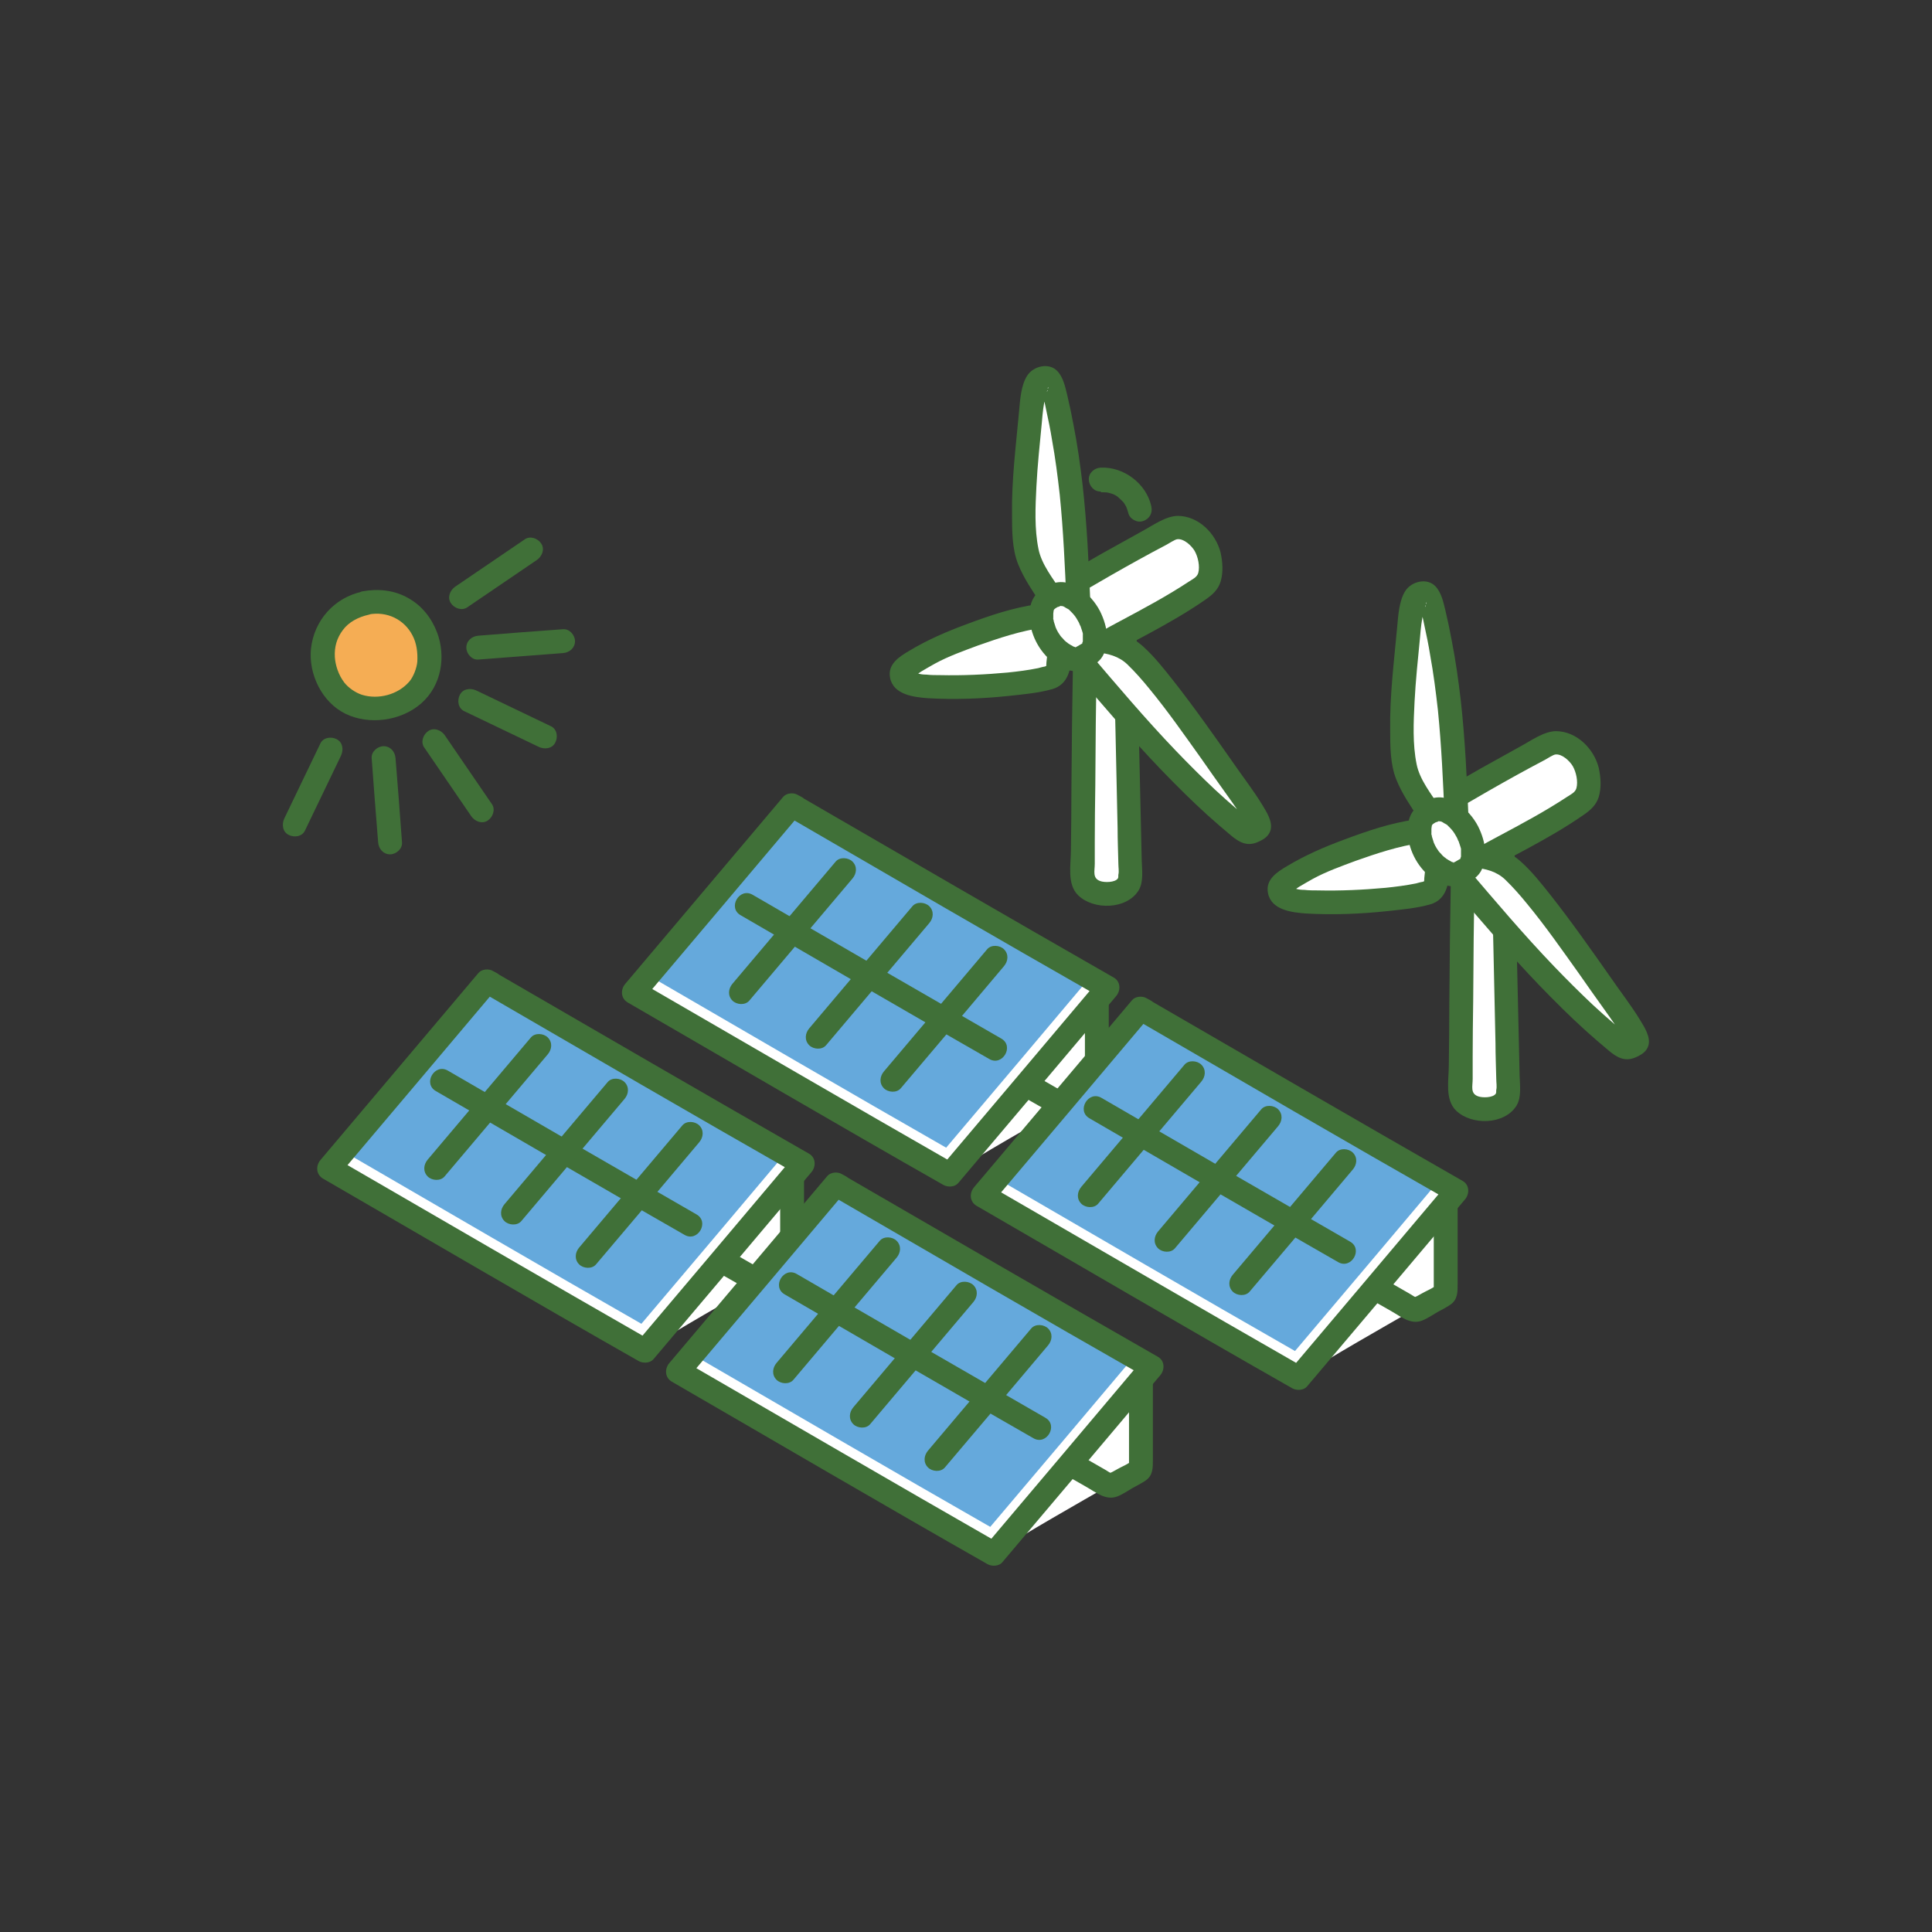 <?xml version="1.0" encoding="UTF-8"?>
<svg id="_レイヤー_1" data-name="レイヤー_1" xmlns="http://www.w3.org/2000/svg" version="1.1" viewBox="0 0 74.49 74.49">
  <rect x="0" y="0" width="74.49" height="74.49" fill="#333333" stroke="none"/>
  <!-- Generator: Adobe Illustrator 29.2.1, SVG Export Plug-In . SVG Version: 2.1.0 Build 116)  -->
  <defs>
    <style>
      .st0 {
        fill: #fff;
      }

      .st1 {
        fill: none;
      }

      .st2 {
        fill: #65a9dc;
      }

      .st3 {
        fill: #407038;
      }

      .st4 {
        fill: #f5ad54;
      }
    </style>
  </defs>
  <g id="group">
    <path class="st0" d="M43.99,54.4c0-.41,0-.82,0-1.2-.84,1-1.78,2.11-2.73,3.24.49.28.97.56,1.43.82.08.05.18.04.26,0,.31-.18.68-.39.98-.56.04-.02.06-.06.06-.11,0-.33,0-1.24,0-2.18Z"/>
    <path class="st0" d="M55.74,47.62c0-.41,0-.82,0-1.2-.84,1-1.78,2.11-2.73,3.24.49.28.97.56,1.43.82.08.05.18.04.26,0,.31-.18.68-.39.98-.56.04-.02.06-.06.06-.11,0-.33,0-1.24,0-2.18Z"/>
    <path class="st0" d="M43.38,24.44c.06,2.51.2,8.59.21,9.45,0,.15-.09.29-.27.4-.38.24-.9.25-1.29,0-.19-.12-.28-.26-.28-.4.02-1.65.04-6.06.09-8.4"/>
    <path class="st3" d="M42.92,24.44c.06,2.5.12,4.99.17,7.49,0,.46.02.92.03,1.38,0,.13.03.29,0,.41-.01.06.01.1-.02.15-.11.16-.52.16-.68.1-.31-.11-.21-.39-.21-.67s0-.57,0-.85c0-.72.01-1.43.02-2.15.01-1.6.02-3.21.06-4.81.01-.59-.91-.59-.92,0-.03,1.63-.05,3.26-.06,4.88,0,.8-.01,1.61-.02,2.41,0,.56-.16,1.31.28,1.74.6.58,1.87.55,2.33-.19.2-.33.13-.79.12-1.16-.03-1.32-.06-2.64-.09-3.96-.04-1.59-.07-3.18-.11-4.77-.01-.59-.93-.59-.92,0h0Z"/>
    <path class="st0" d="M41.84,25.24l.93-.53,3.66-2.12c.16-.09.25-.31.25-.62,0-.56-.37-1.25-.9-1.56-.26-.15-.48-.17-.64-.07l-4.66,2.69"/>
    <path class="st3" d="M42.07,25.64c1.47-.85,3.03-1.56,4.42-2.53.26-.18.47-.37.57-.68.11-.36.08-.77,0-1.13-.19-.74-.85-1.4-1.64-1.41-.47,0-.99.38-1.4.6-.51.28-1.02.57-1.53.85-.75.43-1.5.86-2.24,1.29-.51.3-.05,1.1.46.79,1.41-.83,2.82-1.66,4.27-2.42.11-.06.32-.2.41-.21.26-.03.55.25.67.45.13.23.21.59.14.85-.05.17-.22.24-.37.34-.85.56-1.75,1.04-2.65,1.52-.53.28-1.05.58-1.58.88s-.05,1.09.46.79h0Z"/>
    <g id="_x3C_パス_x3E_">
      <path class="st0" d="M42.26,24.69c.36.03.97.14,1.3.4,1.02.78,3.1,3.86,4.31,5.57.23.32.46.65.62,1,.03.07.06.14.06.2,0,.05-.01.07-.04.09,0,0-.21.1-.28.14-.07.04-.22-.02-.34-.12-2.26-1.84-4.19-4.09-6.23-6.49"/>
    </g>
    <g id="_x3C_パス_x3E_1" data-name="_x3C_パス_x3E_">
      <path class="st0" d="M40.53,23.06c-.24-.38-.84-1.28-.92-1.65-.33-1.57,0-4.13.15-5.76.03-.31.2-.91.23-.92,0,0,.29-.16.3-.17.14-.01.27.28.32.48.73,2.95.84,5.51.95,8.23"/>
    </g>
    <path class="st0" d="M40.1,23.75c-1.38.19-3.7,1.1-4.32,1.46-.5.28-.73.42-.89.54-.1.08-.2.27-.06.44.05.06.1.08.15.11.28.13.54.14.79.16,1.36.07,3.54-.03,4.73-.35.29-.08.35-.53.33-.96"/>
    <path class="st3" d="M42.26,25.15c.45.04.88.15,1.21.47.3.29.58.61.84.93.71.86,1.35,1.78,2,2.69.31.44.62.89.94,1.33.15.21.3.42.45.64.1.15.19.29.28.45-.01-.02.11.22.11.22l.17-.32s-.06.03-.09.05c-.15-.06-.04.17-.03.04h.08c-.05-.05-.1-.09-.15-.13-.14-.11-.27-.22-.4-.34-.28-.24-.56-.49-.83-.74-.51-.48-1.01-.98-1.5-1.49-1.17-1.22-2.26-2.51-3.36-3.8-.38-.45-1.03.2-.65.65,1.13,1.32,2.25,2.64,3.45,3.89.58.6,1.17,1.19,1.79,1.75.29.26.59.52.89.77s.6.43,1,.27c.22-.09.44-.21.52-.45.11-.34-.15-.73-.32-1.01-.34-.56-.75-1.08-1.12-1.62-.75-1.07-1.51-2.15-2.32-3.18-.35-.44-.71-.9-1.13-1.28-.52-.48-1.15-.65-1.84-.71-.59-.06-.58.86,0,.92h0Z"/>
    <path class="st3" d="M40.93,22.82c-.32-.5-.77-1.05-.89-1.65-.16-.78-.12-1.63-.08-2.42s.13-1.65.21-2.47c.03-.35.06-.69.15-1.03.02-.08.05-.16.07-.24.04-.28.05.22-.13.1.02.01.24-.14.28-.15l-.35.05c-.1-.08-.11-.07-.03.05.03.09.05.18.07.27.04.16.08.33.11.49.08.37.16.75.22,1.13.13.71.22,1.42.3,2.13.14,1.39.2,2.79.26,4.18.02.59.94.59.92,0-.06-1.52-.13-3.05-.3-4.57-.09-.77-.2-1.55-.35-2.31-.07-.38-.15-.76-.24-1.14-.08-.32-.15-.69-.39-.94-.32-.33-.92-.19-1.16.19s-.27.95-.31,1.38c-.12,1.32-.29,2.64-.27,3.97,0,.61,0,1.32.23,1.9s.57,1.05.89,1.55,1.11.04.79-.46h0Z"/>
    <path class="st3" d="M39.98,23.3c-.93.13-1.84.44-2.72.77-.76.28-1.5.6-2.2,1.02-.39.23-.85.52-.74,1.05.13.65.92.74,1.46.78,1.04.06,2.09.02,3.13-.09.55-.06,1.13-.11,1.66-.26.64-.18.75-.84.73-1.42s-.93-.59-.92,0c0,.18-.04.35-.04.52,0,.02-.08.12,0,.03.08-.08-.01-.01-.06,0-.08.01-.17.04-.25.06-.39.08-.79.13-1.18.17-.87.08-1.74.12-2.61.1-.17,0-.35,0-.52-.02-.11,0-.21-.01-.32-.04-.03,0-.19-.07-.2-.06l-.05.23.03-.03c.09-.02.25-.17.34-.22.17-.1.34-.2.52-.3.53-.29,1.1-.49,1.66-.7.82-.29,1.66-.57,2.52-.69.25-.04.38-.35.32-.57-.07-.26-.32-.36-.57-.32h0Z"/>
    <g id="_x3C_パス_x3E_2" data-name="_x3C_パス_x3E_">
      <path class="st0" d="M40.68,22.97l-.27.15c-.16.1-.26.3-.26.59,0,.63.38,1.27.9,1.58.27.16.49.18.65.09l.27-.16c.16-.09.25-.31.25-.62,0-.56-.37-1.25-.9-1.56-.26-.15-.48-.16-.64-.07Z"/>
    </g>
    <path class="st3" d="M40.44,22.57c-.17.1-.36.19-.48.33-.26.3-.3.7-.25,1.08.09.68.5,1.35,1.11,1.7.34.2.75.28,1.11.09.15-.08.32-.17.44-.29.25-.24.32-.62.31-.95s-.12-.67-.27-.97c-.34-.66-1.18-1.41-1.97-1-.21.11-.3.43-.17.63.14.22.4.29.63.17.09-.05-.1.04,0,0,.07-.02-.03.02-.03,0,0,0,.12,0,.04,0-.08,0,.04.01.05.01.03,0,.05.02.08.03-.08-.03.01,0,.03.02s.16.08.16.1c0-.03-.06-.05,0,0,.02.02.04.04.06.06.04.04.08.08.12.13.02.02.03.04.04.05-.07-.08-.01-.02,0,0,.04.05.07.11.1.16.03.05.06.1.08.16,0,.02.03.05.03.06,0-.09-.02-.04,0,0,.02.05.03.1.05.15.01.04.06.16.04.19.01-.03,0-.09,0-.03,0,.03,0,.05,0,.08,0,.06,0,.11,0,.16,0,.12.03-.09,0,.02,0,.02,0,.04-.02.06v.03s-.02.04,0,0c.02-.04.02-.04,0,0,0,.02-.02.03-.03.05,0,0,.07-.09.02-.03-.05.06.07-.04.03-.02-.01,0-.03.02-.04.02-.06.04-.13.07-.19.11-.02,0-.03.02-.05.03-.07.04.02-.03.03-.01,0,0-.06.02-.05.01.03-.04.1,0,.02-.01-.06,0,.11.04,0,0-.02,0-.05-.01-.07-.02-.09-.02.04.03-.04-.02-.06-.03-.11-.06-.17-.1,0,0-.1-.07-.04-.03s-.03-.03-.04-.03c-.05-.04-.09-.08-.13-.13-.02-.02-.03-.04-.05-.05-.03-.03-.06-.09-.02-.02-.07-.1-.14-.2-.19-.32-.01-.02-.02-.04-.03-.07.04.09,0,.01,0-.01-.02-.06-.04-.13-.06-.19,0-.03-.01-.06-.02-.09-.02-.12,0,.05,0-.04,0-.06,0-.12,0-.18,0,0,.02-.13,0-.05-.01.07.02-.06.02-.08.02-.07,0,.03-.01.02,0,0,.05-.07.04-.08l-.04.05s.03-.03.04-.04c0,.01-.1.06-.02.02.02-.01.04-.02.06-.04l.2-.12c.21-.12.3-.42.17-.63s-.41-.29-.63-.17Z"/>
    <path class="st3" d="M42.45,18.98c.09,0,.17,0,.26.01l-.12-.02c.13.02.25.05.37.1l-.11-.05c.09.04.17.08.24.13.02.01.04.02.05.04.07.05-.09-.08-.02-.01.04.03.07.06.1.09.03.03.06.06.09.09.01.01.07.09.02.02s0,0,.01.02c.05.08.1.16.13.24l-.05-.11c.03.08.06.16.08.24.05.24.34.4.57.32.25-.08.38-.31.32-.57-.19-.87-1.06-1.53-1.95-1.49-.24.01-.47.2-.46.46.01.24.2.47.46.46h0Z"/>
    <path class="st0" d="M37.01,44.83c.82-.97,1.69-1.99,2.54-3.01.49.28.97.56,1.43.82.02.01.05.02.07.03-.9.52-3.36,1.91-4.44,2.63.13-.15.26-.31.4-.47Z"/>
    <path class="st0" d="M42.29,39.79c0-.41,0-.82,0-1.2-.84,1-1.78,2.11-2.73,3.24.49.28.97.56,1.43.82.08.05.18.04.26,0,.31-.18.68-.39.98-.56.04-.02.06-.06.06-.11,0-.33,0-1.24,0-2.18Z"/>
    <path class="st3" d="M39.02,42.04c.38.22.76.44,1.15.66s.76.54,1.2.38c.21-.08.41-.22.6-.33.16-.09.33-.17.49-.28.3-.2.29-.5.29-.82,0-1.21,0-2.43,0-3.64,0-.59-.92-.59-.92,0,0,.75,0,1.49,0,2.24,0,.34,0,.67,0,1.01,0,.14,0,.27,0,.41,0,.05,0,.1,0,.14,0,.03-.02.15,0,.08l.12-.2c-.14.14-.41.24-.58.34-.06.03-.12.07-.18.1-.02.01-.16.06-.07.07.07,0-.03-.05-.04-.05-.06-.04-.12-.07-.18-.11-.47-.27-.94-.54-1.41-.81-.51-.3-.98.5-.46.79h0Z"/>
    <path class="st2" d="M30.67,31.13s-.1-.06-.15-.08c-1.81,2.15-4.11,4.87-6.09,7.21,3.64,2.11,8.45,4.92,12.18,7.04,1.98-2.34,4.31-5.1,6.09-7.21-3.63-2.07-8.5-4.9-12.03-6.95Z"/>
    <path class="st3" d="M28.56,35.29c3.19,1.85,6.38,3.71,9.58,5.54.51.3.98-.5.46-.79-3.2-1.84-6.39-3.69-9.58-5.54-.51-.3-.98.5-.46.79h0Z"/>
    <path class="st3" d="M34.73,41.96c1.33-1.57,2.66-3.14,3.98-4.71.16-.19.19-.46,0-.65-.16-.16-.49-.19-.65,0-1.33,1.57-2.65,3.14-3.98,4.71-.16.19-.19.46,0,.65.16.16.49.19.65,0h0Z"/>
    <path class="st3" d="M31.85,40.3c1.33-1.57,2.65-3.14,3.98-4.71.16-.19.19-.46,0-.65-.16-.16-.49-.19-.65,0-1.33,1.57-2.65,3.14-3.98,4.71-.16.19-.19.46,0,.65.16.16.49.19.65,0h0Z"/>
    <path class="st3" d="M28.89,38.58c1.33-1.57,2.65-3.14,3.98-4.71.16-.19.19-.46,0-.65-.16-.16-.49-.19-.65,0-1.33,1.57-2.65,3.14-3.98,4.71-.16.19-.19.46,0,.65.16.16.49.19.65,0h0Z"/>
    <path class="st0" d="M32.56,42.96c-2.78-1.61-5.71-3.31-8.12-4.71.18-.21.36-.43.55-.65,3.48,2.02,7.97,4.64,11.49,6.65,1.77-2.09,3.85-4.55,5.54-6.56.23.13.46.27.69.39-1.78,2.11-4.11,4.87-6.09,7.21-1.26-.72-2.64-1.51-4.05-2.33Z"/>
    <path class="st1" d="M36.47,44.25c1.64-1.94,3.61-4.27,5.07-6"/>
    <path class="st1" d="M25.62,37.97c3.21,1.86,7.52,4.38,10.85,6.28"/>
    <path class="st3" d="M30.91,30.73l-.15-.08c-.16-.1-.43-.08-.56.07-2.03,2.4-4.06,4.81-6.09,7.21-.19.22-.18.56.09.72,4.06,2.35,8.1,4.72,12.18,7.04.17.09.43.08.56-.07,2.03-2.4,4.06-4.8,6.09-7.21.19-.22.18-.57-.09-.72-4.02-2.3-8.03-4.63-12.03-6.95-.51-.3-.98.5-.46.79,4.01,2.33,8.01,4.66,12.03,6.95l-.09-.72c-2.03,2.41-4.06,4.81-6.09,7.21l.56-.07c-4.07-2.33-8.12-4.69-12.18-7.04l.09.72c2.03-2.4,4.06-4.8,6.09-7.21l-.56.07.15.08c.51.3.98-.5.46-.79Z"/>
    <path class="st0" d="M50.46,52.66c.82-.97,1.69-1.99,2.54-3.01.49.28.97.56,1.43.82.02.01.05.02.07.03-.9.52-3.36,1.91-4.44,2.63.13-.15.26-.31.4-.47Z"/>
    <path class="st3" d="M52.47,49.88c.38.22.76.44,1.15.66s.76.54,1.2.38c.21-.08.41-.22.6-.33.16-.09.33-.17.49-.28.3-.2.29-.5.29-.82,0-1.21,0-2.43,0-3.64,0-.59-.92-.59-.92,0,0,.75,0,1.49,0,2.24,0,.34,0,.67,0,1.01,0,.14,0,.27,0,.41,0,.05,0,.1,0,.14,0,.03-.02.15,0,.08l.12-.2c-.14.14-.41.24-.58.34-.06.03-.12.07-.18.1-.02.01-.16.06-.07.07.07,0-.03-.05-.04-.05-.06-.04-.12-.07-.18-.11-.47-.27-.94-.54-1.41-.81-.51-.3-.98.5-.46.79h0Z"/>
    <path class="st2" d="M44.12,38.96s-.1-.06-.15-.08c-1.81,2.15-4.11,4.87-6.09,7.21,3.64,2.11,8.45,4.92,12.18,7.04,1.98-2.34,4.31-5.1,6.09-7.21-3.63-2.07-8.5-4.9-12.03-6.95Z"/>
    <path class="st3" d="M42.01,43.12c3.19,1.85,6.38,3.71,9.58,5.54.51.3.98-.5.46-.79-3.2-1.84-6.39-3.69-9.58-5.54-.51-.3-.98.5-.46.79h0Z"/>
    <path class="st3" d="M48.18,49.8c1.33-1.57,2.66-3.14,3.98-4.71.16-.19.19-.46,0-.65-.16-.16-.49-.19-.65,0-1.33,1.57-2.65,3.14-3.98,4.71-.16.19-.19.46,0,.65.16.16.49.19.65,0h0Z"/>
    <path class="st3" d="M45.3,48.13c1.33-1.57,2.65-3.14,3.98-4.71.16-.19.19-.46,0-.65-.16-.16-.49-.19-.65,0-1.33,1.57-2.65,3.14-3.98,4.71-.16.19-.19.46,0,.65.16.16.49.19.65,0h0Z"/>
    <path class="st3" d="M42.34,46.41c1.33-1.57,2.65-3.14,3.98-4.71.16-.19.19-.46,0-.65-.16-.16-.49-.19-.65,0-1.33,1.57-2.65,3.14-3.98,4.71-.16.19-.19.46,0,.65.16.16.49.19.65,0h0Z"/>
    <path class="st0" d="M46.01,50.8c-2.78-1.61-5.71-3.31-8.12-4.71.18-.21.36-.43.55-.65,3.48,2.02,7.97,4.64,11.49,6.65,1.77-2.09,3.85-4.55,5.54-6.56.23.13.46.27.69.39-1.78,2.11-4.11,4.87-6.09,7.21-1.26-.72-2.64-1.51-4.05-2.33Z"/>
    <path class="st1" d="M49.92,52.09c1.64-1.94,3.61-4.27,5.07-6"/>
    <path class="st1" d="M39.07,45.81c3.21,1.86,7.52,4.38,10.85,6.28"/>
    <path class="st3" d="M44.36,38.57l-.15-.08c-.16-.1-.43-.08-.56.07-2.03,2.4-4.06,4.81-6.09,7.21-.19.22-.18.56.09.72,4.06,2.35,8.1,4.72,12.18,7.04.17.09.43.08.56-.07,2.03-2.4,4.06-4.8,6.09-7.21.19-.22.18-.57-.09-.72-4.02-2.3-8.03-4.63-12.03-6.95-.51-.3-.98.5-.46.79,4.01,2.33,8.01,4.66,12.03,6.95l-.09-.72c-2.03,2.41-4.06,4.81-6.09,7.21l.56-.07c-4.07-2.33-8.12-4.69-12.18-7.04l.09.72c2.03-2.4,4.06-4.8,6.09-7.21l-.56.07.15.08c.51.3.98-.5.46-.79Z"/>
    <path class="st0" d="M25.26,51.61c.82-.97,1.69-1.99,2.54-3.01.49.28.97.56,1.43.82.02.01.05.02.07.03-.9.52-3.36,1.91-4.44,2.63.13-.15.26-.31.4-.47Z"/>
    <path class="st0" d="M30.54,46.57c0-.41,0-.82,0-1.2-.84,1-1.78,2.11-2.73,3.24.49.28.97.56,1.43.82.08.05.18.04.26,0,.31-.18.68-.39.98-.56.04-.02.06-.06.06-.11,0-.33,0-1.24,0-2.18Z"/>
    <path class="st3" d="M27.27,48.82c.38.22.76.44,1.15.66s.76.54,1.2.38c.21-.08.41-.22.6-.33.16-.09.33-.17.49-.28.3-.2.29-.5.29-.82,0-1.21,0-2.43,0-3.64,0-.59-.92-.59-.92,0,0,.75,0,1.49,0,2.24,0,.34,0,.67,0,1.01,0,.14,0,.27,0,.41,0,.05,0,.1,0,.14,0,.03-.02.15,0,.08l.12-.2c-.14.14-.41.24-.58.34-.06.03-.12.07-.18.1-.02.01-.16.06-.07.07.07,0-.03-.05-.04-.05-.06-.04-.12-.07-.18-.11-.47-.27-.94-.54-1.41-.81-.51-.3-.98.5-.46.79h0Z"/>
    <path class="st2" d="M18.92,37.91s-.1-.06-.15-.08c-1.81,2.15-4.11,4.87-6.09,7.21,3.64,2.11,8.45,4.92,12.18,7.04,1.98-2.34,4.31-5.1,6.09-7.21-3.63-2.07-8.5-4.9-12.03-6.95Z"/>
    <path class="st3" d="M16.81,42.07c3.19,1.85,6.38,3.71,9.58,5.54.51.3.98-.5.46-.79-3.2-1.84-6.39-3.69-9.58-5.54-.51-.3-.98.5-.46.79h0Z"/>
    <path class="st3" d="M22.98,48.75c1.33-1.57,2.66-3.14,3.98-4.71.16-.19.19-.46,0-.65-.16-.16-.49-.19-.65,0-1.33,1.57-2.65,3.14-3.98,4.71-.16.19-.19.46,0,.65.16.16.49.19.65,0h0Z"/>
    <path class="st3" d="M20.1,47.08c1.33-1.57,2.65-3.14,3.98-4.71.16-.19.19-.46,0-.65-.16-.16-.49-.19-.65,0-1.33,1.57-2.65,3.14-3.98,4.71-.16.19-.19.46,0,.65.16.16.49.19.65,0h0Z"/>
    <path class="st3" d="M17.14,45.36c1.33-1.57,2.65-3.14,3.98-4.71.16-.19.19-.46,0-.65-.16-.16-.49-.19-.65,0-1.33,1.57-2.65,3.14-3.98,4.71-.16.19-.19.46,0,.65.16.16.49.19.65,0h0Z"/>
    <path class="st0" d="M20.81,49.75c-2.78-1.61-5.71-3.31-8.12-4.71.18-.21.36-.43.55-.65,3.48,2.02,7.97,4.64,11.49,6.65,1.77-2.09,3.85-4.55,5.54-6.56.23.13.46.27.69.39-1.78,2.11-4.11,4.87-6.09,7.21-1.26-.72-2.64-1.51-4.05-2.33Z"/>
    <path class="st1" d="M24.72,51.04c1.64-1.94,3.61-4.27,5.07-6"/>
    <path class="st1" d="M13.87,44.75c3.21,1.86,7.52,4.38,10.85,6.28"/>
    <path class="st3" d="M19.16,37.52l-.15-.08c-.16-.1-.43-.08-.56.07-2.03,2.4-4.06,4.81-6.09,7.21-.19.22-.18.56.09.72,4.06,2.35,8.1,4.72,12.18,7.04.17.09.43.08.56-.07,2.03-2.4,4.06-4.8,6.09-7.21.19-.22.18-.57-.09-.72-4.02-2.3-8.03-4.63-12.03-6.95-.51-.3-.98.5-.46.79,4.01,2.33,8.01,4.66,12.03,6.95l-.09-.72c-2.03,2.41-4.06,4.81-6.09,7.21l.56-.07c-4.07-2.33-8.12-4.69-12.18-7.04l.09.72c2.03-2.4,4.06-4.8,6.09-7.21l-.56.07.15.08c.51.3.98-.5.46-.79Z"/>
    <path class="st0" d="M38.71,59.44c.82-.97,1.69-1.99,2.54-3.01.49.28.97.56,1.43.82.02.01.05.02.07.03-.9.52-3.36,1.91-4.44,2.63.13-.15.26-.31.4-.47Z"/>
    <path class="st3" d="M40.72,56.66c.38.22.76.44,1.15.66s.76.54,1.2.38c.21-.08.41-.22.6-.33.16-.09.33-.17.49-.28.3-.2.29-.5.29-.82,0-1.21,0-2.43,0-3.64,0-.59-.92-.59-.92,0,0,.75,0,1.49,0,2.24,0,.34,0,.67,0,1.01,0,.14,0,.27,0,.41,0,.05,0,.1,0,.14,0,.03-.02.15,0,.08l.12-.2c-.14.14-.41.24-.58.34-.06.03-.12.07-.18.1-.02.01-.16.06-.07.07.07,0-.03-.05-.04-.05-.06-.04-.12-.07-.18-.11-.47-.27-.94-.54-1.41-.81-.51-.3-.98.5-.46.79h0Z"/>
    <path class="st2" d="M32.37,45.75s-.1-.06-.15-.08c-1.81,2.15-4.11,4.87-6.09,7.21,3.64,2.11,8.45,4.92,12.18,7.04,1.98-2.34,4.31-5.1,6.09-7.21-3.63-2.07-8.5-4.9-12.03-6.95Z"/>
    <path class="st3" d="M30.26,49.91c3.19,1.85,6.38,3.71,9.58,5.54.51.3.98-.5.46-.79-3.2-1.84-6.39-3.69-9.58-5.54-.51-.3-.98.5-.46.79h0Z"/>
    <path class="st3" d="M36.43,56.58c1.33-1.57,2.66-3.14,3.98-4.71.16-.19.19-.46,0-.65-.16-.16-.49-.19-.65,0-1.33,1.57-2.65,3.14-3.98,4.71-.16.19-.19.46,0,.65.16.16.49.19.65,0h0Z"/>
    <path class="st3" d="M33.55,54.91c1.33-1.57,2.65-3.14,3.98-4.71.16-.19.19-.46,0-.65-.16-.16-.49-.19-.65,0-1.33,1.57-2.65,3.14-3.98,4.71-.16.19-.19.46,0,.65.16.16.49.19.65,0h0Z"/>
    <path class="st3" d="M30.59,53.2c1.33-1.57,2.65-3.14,3.98-4.71.16-.19.19-.46,0-.65-.16-.16-.49-.19-.65,0-1.33,1.57-2.65,3.14-3.98,4.71-.16.19-.19.46,0,.65.16.16.49.19.65,0h0Z"/>
    <path class="st0" d="M34.26,57.58c-2.78-1.61-5.71-3.31-8.12-4.71.18-.21.36-.43.55-.65,3.48,2.02,7.97,4.64,11.49,6.65,1.77-2.09,3.85-4.55,5.54-6.56.23.13.46.27.69.39-1.78,2.11-4.11,4.87-6.09,7.21-1.26-.72-2.64-1.51-4.05-2.33Z"/>
    <path class="st1" d="M38.17,58.87c1.64-1.94,3.61-4.27,5.07-6"/>
    <path class="st1" d="M27.32,52.59c3.21,1.86,7.52,4.38,10.85,6.28"/>
    <path class="st3" d="M32.61,45.35l-.15-.08c-.16-.1-.43-.08-.56.07-2.03,2.4-4.06,4.81-6.09,7.21-.19.22-.18.56.09.72,4.06,2.35,8.1,4.72,12.18,7.04.17.09.43.08.56-.07,2.03-2.4,4.06-4.8,6.09-7.21.19-.22.18-.57-.09-.72-4.02-2.3-8.03-4.63-12.03-6.95-.51-.3-.98.5-.46.79,4.01,2.33,8.01,4.66,12.03,6.95l-.09-.72c-2.03,2.41-4.06,4.81-6.09,7.21l.56-.07c-4.07-2.33-8.12-4.69-12.18-7.04l.09.72c2.03-2.4,4.06-4.8,6.09-7.21l-.56.07.15.08c.51.3.98-.5.46-.79Z"/>
    <path class="st4" d="M14.09,23.25c-1.19.24-1.82,1.32-1.61,2.4.24,1.2,1.25,1.87,2.41,1.63s1.84-1.24,1.6-2.43c-.22-1.08-1.22-1.83-2.41-1.59Z"/>
    <path class="st3" d="M20.24,20.79c-.9.61-1.79,1.22-2.69,1.83-.2.14-.31.41-.17.63.13.2.42.31.63.17.9-.61,1.79-1.22,2.69-1.83.2-.14.31-.41.17-.63-.13-.2-.42-.31-.63-.17h0Z"/>
    <path class="st3" d="M14.33,29.23c.08,1.08.16,2.17.25,3.25.02.25.2.46.46.46.23,0,.48-.21.46-.46-.08-1.08-.16-2.17-.25-3.25-.02-.25-.2-.46-.46-.46-.23,0-.48.21-.46.46h0Z"/>
    <path class="st3" d="M11.76,32.02c.46-.96.93-1.93,1.39-2.89.1-.22.07-.51-.17-.63-.21-.11-.52-.07-.63.17-.46.96-.93,1.93-1.39,2.89-.1.22-.07.51.17.63.21.11.52.07.63-.17h0Z"/>
    <path class="st3" d="M18.97,31.01c-.61-.89-1.21-1.77-1.82-2.66-.14-.2-.41-.31-.63-.17-.2.13-.31.42-.17.63.61.89,1.21,1.77,1.82,2.66.14.2.41.31.63.17.2-.13.31-.42.17-.63h0Z"/>
    <path class="st3" d="M17.9,27.42c.96.46,1.92.92,2.88,1.38.22.1.51.07.63-.17.11-.21.07-.52-.17-.63-.96-.46-1.92-.92-2.88-1.38-.22-.1-.51-.07-.63.17-.11.21-.07.52.17.63h0Z"/>
    <path class="st3" d="M21.71,24.26c-1.09.08-2.18.16-3.27.25-.25.02-.46.2-.46.46,0,.23.21.48.46.46,1.09-.08,2.18-.17,3.27-.25.25-.02.46-.2.46-.46,0-.23-.21-.48-.46-.46h0Z"/>
    <path class="st3" d="M13.97,22.81c-1.08.23-1.86,1.11-1.98,2.2-.1.99.43,2.07,1.33,2.51s2.13.29,2.92-.4.96-1.82.61-2.74c-.21-.55-.58-1.02-1.09-1.31-.55-.32-1.17-.38-1.79-.27-.24.05-.38.34-.32.57.07.26.32.37.57.32.7-.13,1.37.19,1.69.82.15.29.2.64.18,1-.02.24-.15.59-.31.77-.44.51-1.2.7-1.82.51-.25-.08-.53-.27-.69-.48-.22-.29-.34-.66-.36-.98-.02-.38.07-.72.31-1.04.22-.3.59-.5,1-.59.24-.05.38-.34.32-.57-.07-.25-.32-.37-.57-.32Z"/>
    <path class="st0" d="M57.95,32.74c.06,2.51.2,8.59.21,9.45,0,.15-.09.29-.27.4-.38.24-.9.25-1.29,0-.19-.12-.28-.26-.28-.4.02-1.65.04-6.06.09-8.4"/>
    <path class="st3" d="M57.49,32.74c.06,2.5.12,4.99.17,7.49,0,.46.02.92.03,1.38,0,.13.03.29,0,.41-.01.06.01.1-.02.15-.11.16-.52.16-.68.1-.31-.11-.21-.39-.21-.67s0-.57,0-.85c0-.72.01-1.43.02-2.15.01-1.6.02-3.21.06-4.81.01-.59-.91-.59-.92,0-.03,1.63-.05,3.26-.06,4.88,0,.8-.01,1.61-.02,2.41,0,.56-.16,1.31.28,1.74.6.58,1.87.55,2.33-.19.2-.33.13-.79.12-1.16-.03-1.32-.06-2.64-.09-3.96-.04-1.59-.07-3.18-.11-4.77-.01-.59-.93-.59-.92,0h0Z"/>
    <path class="st0" d="M56.41,33.54l.93-.53,3.66-2.12c.16-.09.25-.31.25-.62,0-.56-.37-1.25-.9-1.56-.26-.15-.48-.17-.64-.07l-4.66,2.69"/>
    <path class="st3" d="M56.65,33.94c1.47-.85,3.03-1.56,4.42-2.53.26-.18.47-.37.57-.68.11-.36.08-.77,0-1.13-.19-.74-.85-1.4-1.64-1.41-.47,0-.99.38-1.4.6-.51.28-1.02.57-1.53.85-.75.43-1.5.86-2.24,1.29-.51.3-.05,1.1.46.79,1.41-.83,2.82-1.66,4.27-2.42.11-.06.32-.2.41-.21.26-.03.55.25.67.45.13.23.21.59.14.85-.05.17-.22.24-.37.34-.85.56-1.75,1.04-2.65,1.52-.53.28-1.05.58-1.58.88s-.05,1.09.46.79h0Z"/>
    <g id="_x3C_パス_x3E_3" data-name="_x3C_パス_x3E_">
      <path class="st0" d="M56.83,32.99c.36.03.97.14,1.3.4,1.02.78,3.1,3.86,4.31,5.57.23.32.46.65.62,1,.03.07.06.14.06.2,0,.05-.01.07-.04.09,0,0-.21.1-.28.14-.07.04-.22-.02-.34-.12-2.26-1.84-4.19-4.09-6.23-6.49"/>
    </g>
    <g id="_x3C_パス_x3E_4" data-name="_x3C_パス_x3E_">
      <path class="st0" d="M55.11,31.35c-.24-.38-.84-1.28-.92-1.65-.33-1.57,0-4.13.15-5.76.03-.31.2-.91.23-.92,0,0,.29-.16.3-.17.14-.01.27.28.32.48.73,2.95.84,5.51.95,8.23"/>
    </g>
    <path class="st0" d="M54.67,32.05c-1.38.19-3.7,1.1-4.32,1.46-.5.28-.73.42-.89.54-.1.08-.2.27-.06.44.05.06.1.08.15.11.28.13.54.14.79.16,1.36.07,3.54-.03,4.73-.35.29-.08.35-.53.33-.96"/>
    <path class="st3" d="M56.83,33.45c.45.04.88.15,1.21.47.3.29.58.61.84.93.71.86,1.35,1.78,2,2.69.31.44.62.89.94,1.33.15.21.3.42.45.64.1.15.19.29.28.45-.01-.02.11.22.11.22l.17-.32s-.06.03-.09.05c-.15-.06-.04.17-.03.04h.08c-.05-.05-.1-.09-.15-.13-.14-.11-.27-.22-.4-.34-.28-.24-.56-.49-.83-.74-.51-.48-1.01-.98-1.5-1.49-1.17-1.22-2.26-2.51-3.36-3.8-.38-.45-1.03.2-.65.65,1.13,1.32,2.25,2.64,3.45,3.89.58.6,1.17,1.19,1.79,1.75.29.26.59.52.89.77s.6.43,1,.27c.22-.09.44-.21.52-.45.11-.34-.15-.73-.32-1.01-.34-.56-.75-1.08-1.12-1.62-.75-1.07-1.51-2.15-2.32-3.18-.35-.44-.71-.9-1.13-1.28-.52-.48-1.15-.65-1.84-.71-.59-.06-.58.86,0,.92h0Z"/>
    <path class="st3" d="M55.51,31.12c-.32-.5-.77-1.05-.89-1.65-.16-.78-.12-1.63-.08-2.42s.13-1.65.21-2.47c.03-.35.06-.69.15-1.03.02-.08.05-.16.07-.24.04-.28.05.22-.13.1.02.01.24-.14.28-.15l-.35.05c-.1-.08-.11-.07-.03.05.03.09.05.18.07.27.04.16.08.33.11.49.08.37.16.75.22,1.13.13.71.22,1.42.3,2.13.14,1.39.2,2.79.26,4.18.02.59.94.59.92,0-.06-1.52-.13-3.05-.3-4.57-.09-.77-.2-1.55-.35-2.31-.07-.38-.15-.76-.24-1.14-.08-.32-.15-.69-.39-.94-.32-.33-.92-.19-1.16.19s-.27.95-.31,1.38c-.12,1.32-.29,2.64-.27,3.97,0,.61,0,1.32.23,1.9s.57,1.05.89,1.55,1.11.04.79-.46h0Z"/>
    <path class="st3" d="M54.55,31.6c-.93.13-1.84.44-2.72.77-.76.28-1.5.6-2.2,1.02-.39.23-.85.52-.74,1.05.13.65.92.74,1.46.78,1.04.06,2.09.02,3.13-.09.55-.06,1.13-.11,1.66-.26.64-.18.75-.84.73-1.42s-.93-.59-.92,0c0,.18-.04.35-.04.52,0,.02-.08.12,0,.03.08-.08-.01-.01-.06,0-.08.01-.17.04-.25.06-.39.08-.79.13-1.18.17-.87.08-1.74.12-2.61.1-.17,0-.35,0-.52-.02-.11,0-.21-.01-.32-.04-.03,0-.19-.07-.2-.06l-.05.23.03-.03c.09-.02.25-.17.34-.22.17-.1.34-.2.52-.3.53-.29,1.1-.49,1.66-.7.82-.29,1.66-.57,2.52-.69.25-.04.38-.35.32-.57-.07-.26-.32-.36-.57-.32h0Z"/>
    <g id="_x3C_パス_x3E_5" data-name="_x3C_パス_x3E_">
      <path class="st0" d="M55.25,31.27l-.27.15c-.16.1-.26.3-.26.59,0,.63.38,1.27.9,1.58.27.16.49.18.65.09l.27-.16c.16-.09.25-.31.25-.62,0-.56-.37-1.25-.9-1.56-.26-.15-.48-.16-.64-.07Z"/>
    </g>
    <path class="st3" d="M55.02,30.87c-.17.1-.36.19-.48.33-.26.3-.3.7-.25,1.08.09.68.5,1.35,1.11,1.7.34.2.75.28,1.11.09.15-.08.32-.17.44-.29.25-.24.32-.62.31-.95s-.12-.67-.27-.97c-.34-.66-1.18-1.41-1.97-1-.21.11-.3.43-.17.63.14.22.4.29.63.17.09-.05-.1.04,0,0,.07-.02-.03.02-.03,0,0,0,.12,0,.04,0-.08,0,.04.01.05.01.03,0,.05.02.08.03-.08-.03.01,0,.03.02s.16.08.16.1c0-.03-.06-.05,0,0,.02.02.04.04.06.06.04.04.08.08.12.13.02.02.03.04.04.05-.07-.08-.01-.02,0,0,.04.05.07.11.1.16.03.05.06.1.08.16,0,.02.03.05.03.06,0-.09-.02-.04,0,0,.02.05.03.1.05.15.01.04.06.16.04.19.01-.03,0-.09,0-.03,0,.03,0,.05,0,.08,0,.06,0,.11,0,.16,0,.12.03-.09,0,.02,0,.02,0,.04-.02.06v.03s-.02.04,0,0c.02-.04.02-.04,0,0,0,.02-.02.03-.03.05,0,0,.07-.09.02-.03-.05.06.07-.04.03-.02-.01,0-.03.02-.04.02-.06.04-.13.07-.19.11-.02,0-.03.02-.05.03-.07.04.02-.03.03-.01,0,0-.06.02-.05.01.03-.04.1,0,.02-.01-.06,0,.11.04,0,0-.02,0-.05-.01-.07-.02-.09-.02.04.03-.04-.02-.06-.03-.11-.06-.17-.1,0,0-.1-.07-.04-.03s-.03-.03-.04-.03c-.05-.04-.09-.08-.13-.13-.02-.02-.03-.04-.05-.05-.03-.03-.06-.09-.02-.02-.07-.1-.14-.2-.19-.32-.01-.02-.02-.04-.03-.07.04.09,0,.01,0-.01-.02-.06-.04-.13-.06-.19,0-.03-.01-.06-.02-.09-.02-.12,0,.05,0-.04,0-.06,0-.12,0-.18,0,0,.02-.13,0-.05-.01.07.02-.06.02-.08.02-.07,0,.03-.01.02,0,0,.05-.07.04-.08l-.04.05s.03-.03.04-.04c0,.01-.1.06-.02.02.02-.01.04-.02.06-.04l.2-.12c.21-.12.3-.42.17-.63s-.41-.29-.63-.17Z"/>
  </g>
</svg>
